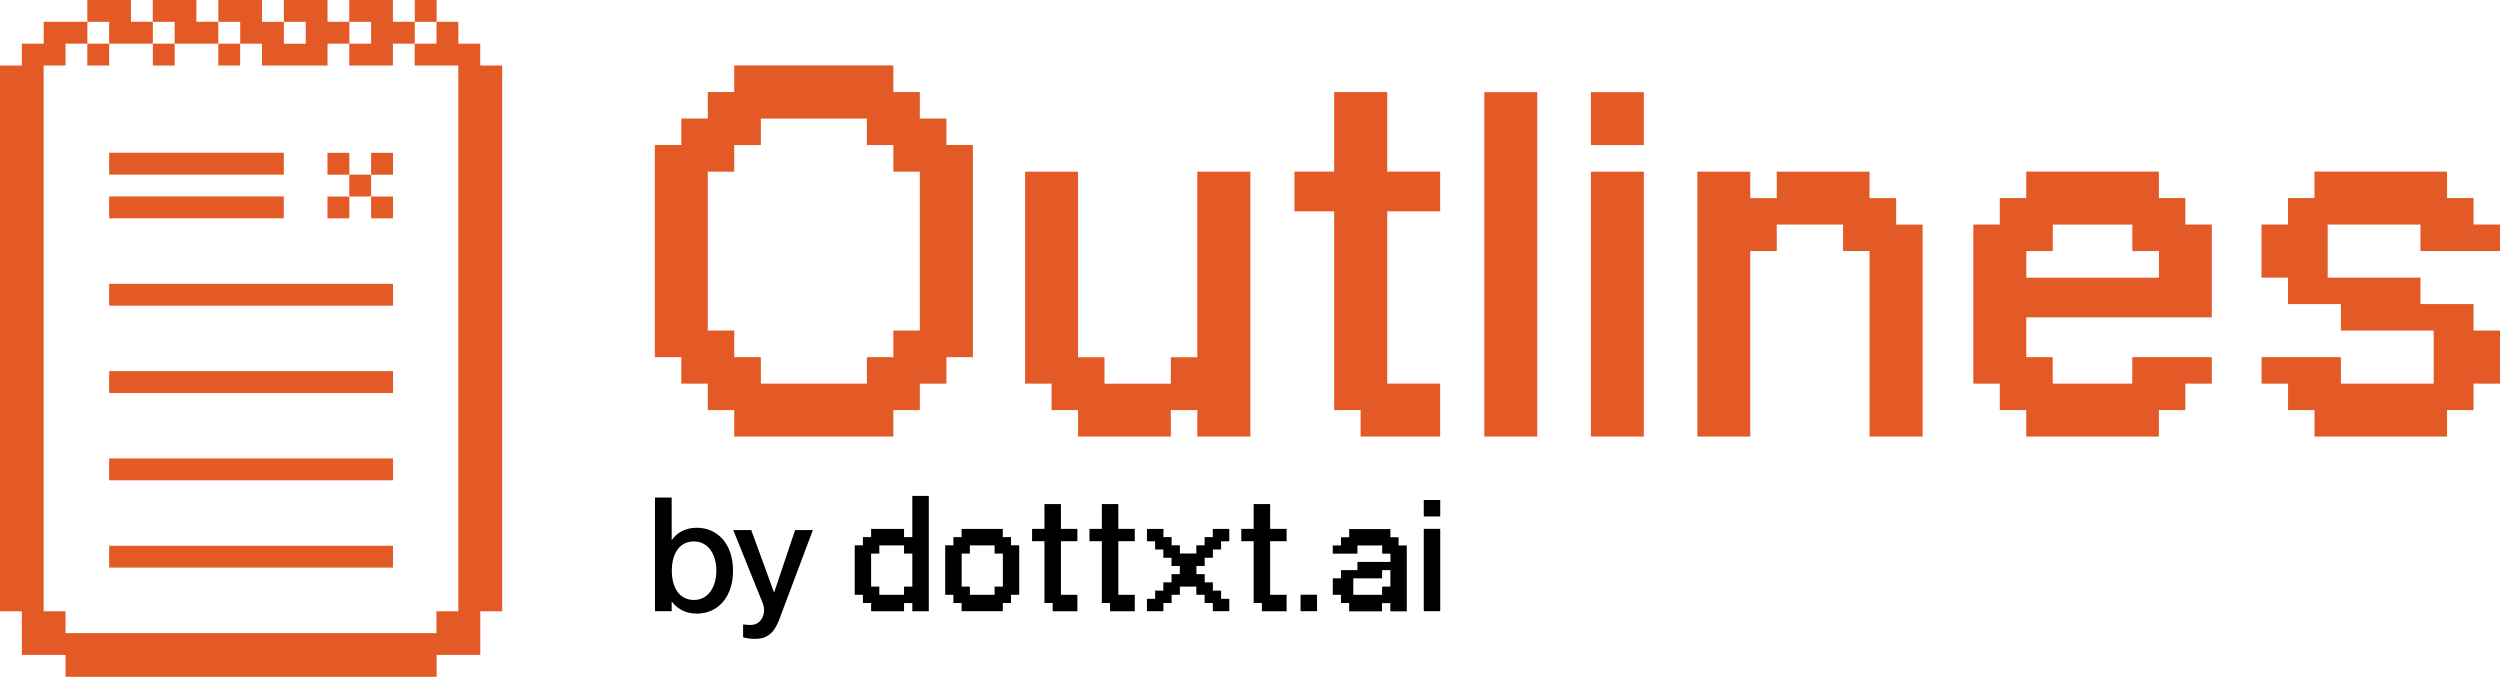 <?xml version="1.0" encoding="UTF-8"?><svg id="Layer_2" xmlns="http://www.w3.org/2000/svg" viewBox="0 0 347.6 94.09"><defs><style>.cls-1{fill:#e35a26;}</style></defs><g id="Layer_1-2"><path d="M101.92,79.35c0,3.71-2.14,5.97-5.04,5.97-1.75,0-2.85-.86-3.45-1.64h-.04v1.3h-2.32v-15.8h2.32v5.88h.04c.6-.86,1.7-1.68,3.45-1.68,2.89,0,5.04,2.25,5.04,5.97ZM99.6,79.35c0-2.21-1.08-4.07-3.12-4.07-1.9,0-3.07,1.55-3.07,4.07s1.17,4.07,3.07,4.07c2.03,0,3.12-1.86,3.12-4.07Z"/><path d="M108.52,85.69c-.64,1.75-1.37,3.14-3.54,3.14-.66,0-1.22-.11-1.66-.22v-1.77h.2c.97.13,1.7.07,2.21-.55.42-.51.73-1.39.31-2.45l-4.09-10.14h2.5l3.16,8.64h.04l2.9-8.64h2.47l-4.51,12Z"/><path d="M121.12,84.98v-1.14h-1.14v-1.14h-1.14v-6.88h1.14v-1.14h1.14v-1.14h4.58v1.14h1.15v-5.73h2.29v16.04h-2.29v-1.14h-1.15v1.14h-4.58ZM125.7,82.7v-1.14h1.15v-4.59h-1.15v-1.14h-3.44v1.14h-1.14v4.59h1.14v1.14h3.44Z"/><path d="M133.7,84.98v-1.14h-1.14v-1.14h-1.14v-6.88h1.14v-1.14h1.14v-1.14h5.73v1.14h1.14v1.14h1.14v6.88h-1.14v1.14h-1.14v1.14h-5.73ZM138.29,82.7v-1.14h1.15v-4.59h-1.15v-1.14h-3.44v1.14h-1.14v4.59h1.14v1.14h3.44Z"/><path d="M146.36,84.98v-1.14h-1.14v-8.59h-1.72v-1.72h1.72v-3.44h2.29v3.44h2.29v1.72h-2.29v7.45h2.29v2.29h-3.44Z"/><path d="M154.34,84.98v-1.14h-1.14v-8.59h-1.72v-1.72h1.72v-3.44h2.29v3.44h2.29v1.72h-2.29v7.45h2.29v2.29h-3.44Z"/><path d="M159.47,84.98v-1.72h1.14v-1.14h1.14v-1.15h1.14v-1.14h1.15v-1.14h-1.15v-1.14h-1.14v-1.15h-1.14v-1.14h-1.14v-1.72h2.29v1.14h1.14v1.14h1.15v1.14h2.29v-1.14h1.15v-1.14h1.14v-1.14h2.29v1.72h-1.14v1.14h-1.14v1.15h-1.14v1.14h-1.15v1.14h1.15v1.14h1.14v1.15h1.14v1.14h1.14v1.72h-2.29v-1.14h-1.14v-1.14h-1.15v-1.14h-2.29v1.14h-1.15v1.14h-1.14v1.14h-2.29Z"/><path d="M175.45,84.98v-1.14h-1.14v-8.59h-1.72v-1.72h1.72v-3.44h2.29v3.44h2.29v1.72h-2.29v7.45h2.29v2.29h-3.44Z"/><path d="M180.83,84.98v-2.29h2.29v2.29h-2.29Z"/><path d="M187.59,84.98v-1.14h-1.14v-1.14h-1.14v-2.29h1.14v-1.14h2.29v-1.14h4.59v-1.15h-1.15v-1.14h-3.44v1.14h-3.43v-1.14h1.14v-1.14h1.14v-1.14h5.73v1.14h1.14v1.14h1.14v9.16h-2.29v-1.14h-1.15v1.14h-4.58ZM192.17,82.7v-1.14h1.15v-2.29h-1.15v1.14h-4.01v2.29h4.01Z"/><path d="M197.96,71.81v-2.29h2.29v2.29h-2.29ZM197.96,84.98v-11.45h2.29v11.45h-2.29Z"/><path class="cls-1" d="M15.18,39.46v3.04h39.46v-3.04H15.18Z"/><path class="cls-1" d="M39.46,30.35v-3.04H15.18v3.04h24.28Z"/><rect class="cls-1" x="45.53" y="27.32" width="3.04" height="3.04"/><rect class="cls-1" x="48.56" y="24.28" width="3.04" height="3.04"/><rect class="cls-1" x="51.6" y="27.32" width="3.04" height="3.04"/><rect class="cls-1" x="45.53" y="21.25" width="3.04" height="3.04"/><rect class="cls-1" x="51.6" y="21.25" width="3.04" height="3.04"/><path class="cls-1" d="M15.18,51.6v3.04h39.46v-3.04H15.18Z"/><path class="cls-1" d="M39.46,24.28v-3.04H15.18v3.04h24.28Z"/><path class="cls-1" d="M15.18,63.74v3.04h39.46v-3.04H15.18Z"/><path class="cls-1" d="M15.18,75.88v3.04h39.46v-3.04H15.18Z"/><path class="cls-1" d="M15.18,6.07h6.07v-3.04h-3.04V0h-6.07v3.04h3.04v3.04Z"/><path class="cls-1" d="M24.28,6.07h6.07v-3.04h-3.04V0h-6.07v3.04h3.04v3.04Z"/><path class="cls-1" d="M33.39,6.07h3.04v3.04h9.11v-3.04h3.04v-3.04h-3.04V0h-6.07v3.04h3.04v3.04h-3.04v-3.04h-3.04V0h-6.07v3.04h3.04v3.04Z"/><path class="cls-1" d="M51.6,6.07h-3.04v3.04h6.07v-3.04h3.04v-3.04h-3.04V0h-6.07v3.04h3.04v3.04Z"/><rect class="cls-1" x="57.67" width="3.04" height="3.04"/><rect class="cls-1" x="12.14" y="6.07" width="3.04" height="3.04"/><rect class="cls-1" x="21.25" y="6.07" width="3.04" height="3.04"/><rect class="cls-1" x="30.35" y="6.07" width="3.04" height="3.04"/><path class="cls-1" d="M66.77,9.11v-3.04h-3.04v-3.04h-3.04v3.04h-3.04v3.04h6.07v75.88h-3.04v3.04H9.11v-3.04h-3.04V9.11h3.04v-3.04h3.04v-3.04h-6.07v3.04h-3.04v3.04H0v75.88h3.04v6.07h6.07v3.04h51.6v-3.04h6.07v-6.07h3.04V9.11h-3.04Z"/><path class="cls-1" d="M102.09,60.7v-3.68h-3.68v-3.68h-3.68v-3.68h-3.68v-29.5h3.68v-3.68h3.68v-3.68h3.68v-3.7h22.12v3.7h3.68v3.68h3.7v3.68h3.68v29.5h-3.68v3.68h-3.7v3.68h-3.68v3.68h-22.12ZM120.53,53.34v-3.68h3.68v-3.7h3.68v-22.09h-3.68v-3.7h-3.68v-3.68h-14.74v3.68h-3.7v3.7h-3.68v22.09h3.68v3.7h3.7v3.68h14.74Z"/><path class="cls-1" d="M149.89,60.7v-3.68h-3.68v-3.68h-3.68v-29.47h7.36v25.8h3.68v3.68h9.22v-3.68h3.68v-25.8h7.38v36.83h-7.38v-3.68h-3.68v3.68h-12.9Z"/><path class="cls-1" d="M189.18,60.7v-3.68h-3.68v-27.64h-5.52v-5.52h5.52v-11.06h7.38v11.06h7.36v5.52h-7.36v23.96h7.36v7.36h-11.06Z"/><path class="cls-1" d="M206.38,60.7V12.81h7.36v47.89h-7.36Z"/><path class="cls-1" d="M221.2,20.17v-7.36h7.36v7.36h-7.36ZM221.2,60.7V23.87h7.36v36.83h-7.36Z"/><path class="cls-1" d="M236,60.7V23.87h7.36v3.68h3.68v-3.68h12.9v3.68h3.7v3.68h3.68v29.47h-7.38v-25.8h-3.68v-3.68h-9.22v3.68h-3.68v25.8h-7.36Z"/><path class="cls-1" d="M281.73,60.7v-3.68h-3.68v-3.68h-3.68v-22.12h3.68v-3.68h3.68v-3.68h18.44v3.68h3.68v3.68h3.68v12.9h-25.8v5.54h3.68v3.68h11.06v-3.68h11.06v3.68h-3.68v3.68h-3.68v3.68h-18.44ZM300.18,38.61v-3.7h-3.7v-3.68h-11.06v3.68h-3.68v3.7h18.44Z"/><path class="cls-1" d="M321.81,60.7v-3.68h-3.68v-3.68h-3.68v-3.68h11.03v3.68h12.9v-7.38h-12.9v-3.68h-7.36v-3.68h-3.68v-7.38h3.68v-3.68h3.68v-3.68h18.44v3.68h3.68v3.68h3.68v3.68h-11.06v-3.68h-12.9v7.38h12.9v3.68h7.38v3.68h3.68v7.38h-3.68v3.68h-3.68v3.68h-18.44Z"/></g></svg>

